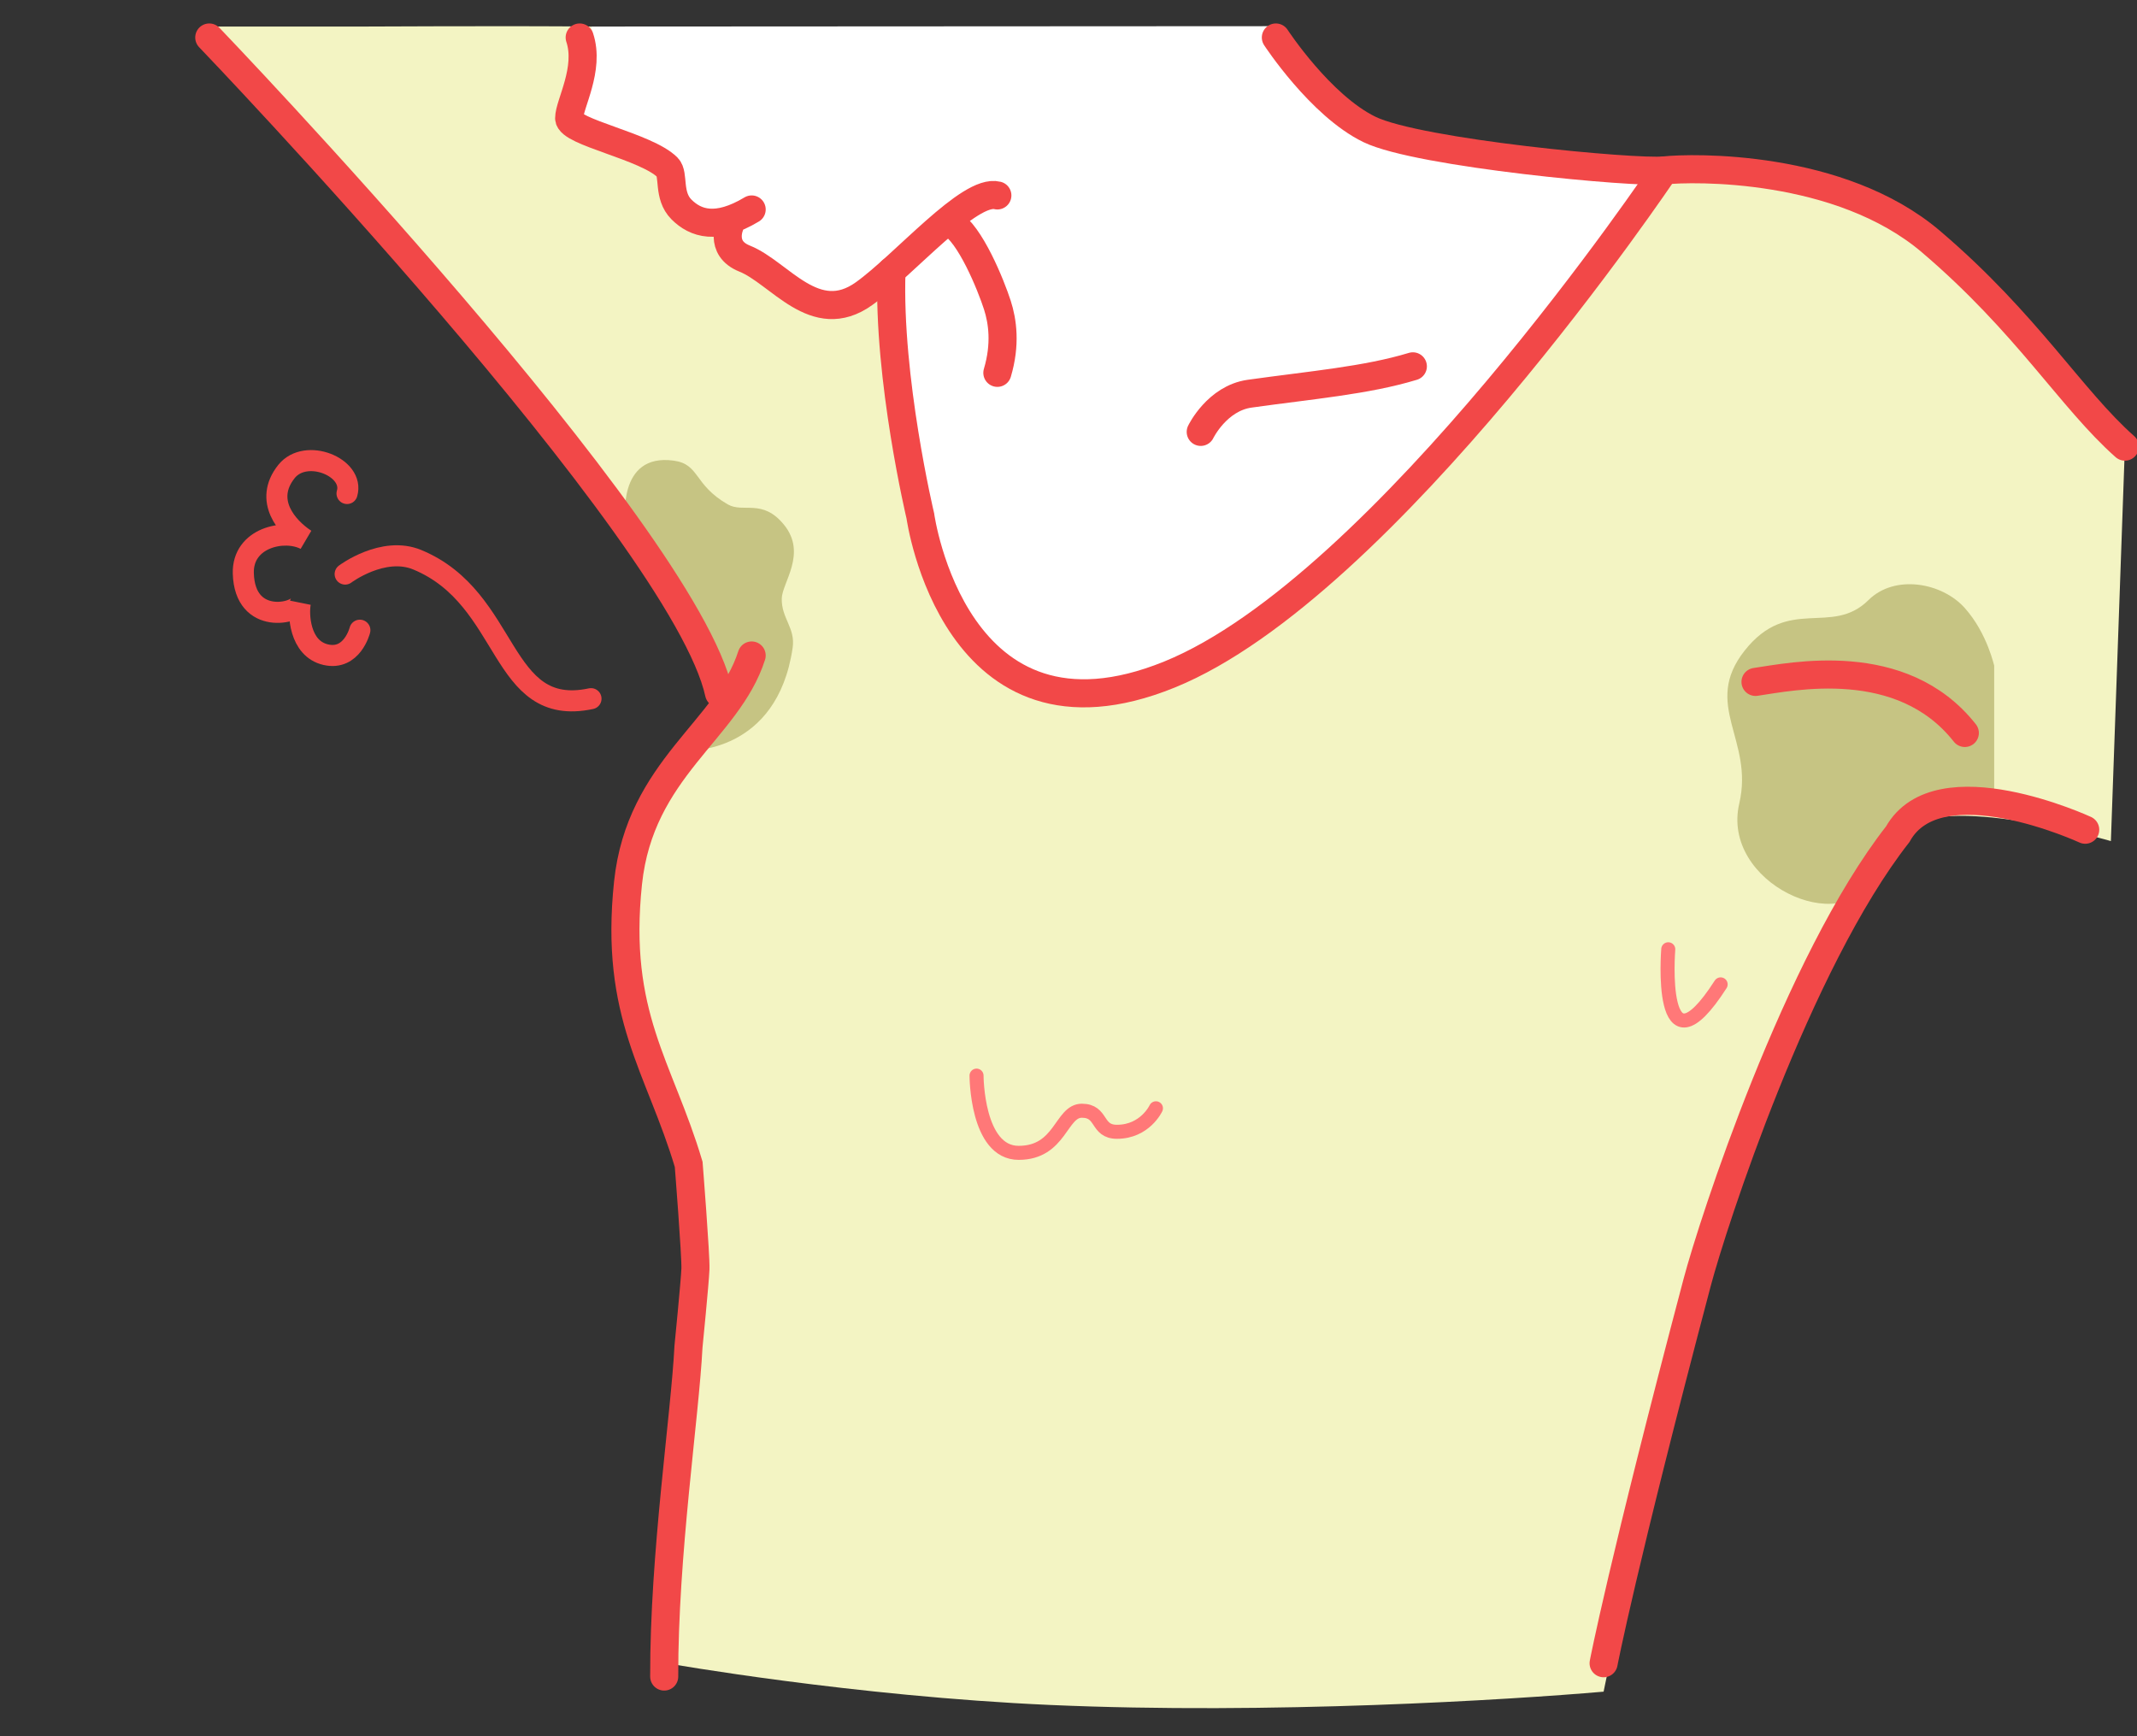 <svg version="1.1" xmlns="http://www.w3.org/2000/svg" x="0" y="0" width="320" height="260" viewBox="0 0 320 260" xml:space="preserve"><rect x="0" y="0" width="320" height="260" fill="#333333" stroke="none"/><style type="text/css">.st12{fill:none;stroke:#f24848;stroke-width:4.205;stroke-linecap:round;stroke-miterlimit:10}.st28{fill:#c6c483}.st42{fill:none;stroke:#f24848;stroke-width:3.154;stroke-linecap:round;stroke-miterlimit:10}</style><g id="塗り"><path d="M88.496 3.975l-3.27 13.727 14.716 7.358 9.029 19.534 9.291 4.114 6.981 1.837 8.203-3.307s.253 57.327 24.866 56.586 51.359-25.583 66.549-46.194c15.19-20.611 21.81-28.434 21.81-28.434l-.672-3.674s-35.781-2.596-40.935-6.139C199.91 15.84 191.052 3.92 191.052 3.92l-102.556.055z" fill="#fff"/><path d="M31.336 3.975s21.848 27.891 42.352 48.983c12.59 12.951 33.585 47.668 33.985 50.867 0 0-16.36 19.688-14.004 36.741s9.955 23.186 10.587 55.344L100 249.103s27.81 4.919 57.26 6.217c32.94 1.451 68.587-.76 82.869-1.992 0 0 22.745-112.768 45.805-129.485 6.528-4.732 30.156 2.109 30.156 2.109l2.097-59.068s-31.806-47.397-68.978-41.36c0 0-19.391 24.284-35.5 44.792-9.942 12.658-32.72 27.845-52.461 34.636 0 0-13.688-3.976-20.274-17.058-5.954-11.825-4.795-31.942-6.07-47.935 0 0-7.941 10.464-16.35 4.157s-11.686-5.544-8.996-10.13c0 0-7.704.924-8.289-3.408s.351-4.687-1.694-5.56c-2.045-.874-13.731-5.366-14.195-6.799-.464-1.433 5.218-6.884 3.115-14.242-12.059-.12-34.609 0-34.609 0h-22.55z" fill="#f3f4c3"/><path class="st12" d="M249.209 25.524s-41.848 62.392-74.089 75.488-37.307-23.754-37.307-23.754-4.89-20.552-4.321-36.674"/></g><g id="あしらい"><path d="M249.81 142.156s-1.616 19.972 7.844 5.256M146.23 161.077s0 11.563 6.307 11.563 6.307-6.307 9.461-6.307 2.102 3.154 5.256 3.154c4.205 0 5.839-3.519 5.839-3.519" stroke="#ff7878" stroke-width="2.102" fill="none" stroke-linecap="round" stroke-miterlimit="10"/><path class="st28" d="M103.105 112.385s13.259.497 15.586-15.362c.442-3.015-1.69-4.393-1.629-7.394.048-2.363 3.834-6.734.343-11.037-3.239-3.994-6.093-1.711-8.433-3.062-5.146-2.97-4.162-6.015-8.1-6.551-8.543-1.164-7.219 9.123-7.219 9.123s14.03 19.521 14.03 22.962-4.578 11.321-4.578 11.321z"/><g id="あしらい_3_"><g><path class="st42" d="M51.685 85.967s5.683-4.266 10.804-2.142c14.048 5.823 12.131 23.748 26.007 20.802"/><path class="st42" d="M53.887 94.374s-1.149 4.584-5.115 3.663-4.126-6.134-3.795-7.777c-.331 1.642-8.327 3.484-8.543-4.407-.146-5.34 6.147-6.729 9.32-5.053-2.83-1.852-6.3-5.869-2.859-10.187 2.894-3.632 10.226-.63 9.071 3.289"/></g></g><path class="st28" d="M280.53 131.497c-4.55 9.104-22.876.735-20.085-11.186 2.231-9.529-5.616-14.741.789-22.867 6.559-8.321 13.017-2.085 18.561-7.586 3.919-3.888 10.994-2.647 14.423 1.2 3.429 3.847 4.396 8.801 4.396 8.577v21.096s-10.077-5.254-18.084 10.766z"/></g><g id="Line"><g id="Line_7_"><path class="st12" d="M86.803 5.614c1.577 4.73-1.577 9.986-1.577 12.088s11.563 4.205 14.716 7.358c1.051 1.051 0 4.205 2.102 6.307s5.256 3.154 10.512 0m-3.153 2.103s-1.847 3.676 2.102 5.256c5.256 2.102 10.512 10.512 17.87 5.256 6.048-4.32 15.768-15.768 19.972-14.716"/><path class="st12" d="M149.347 55.833c1.275-4.276.782-7.729 0-10.149-.968-2.995-4.084-10.713-7.017-12.325M99.459 251.063c-.042-18.276 3.102-38.908 3.637-49.405 0 0 .962-9.657 1.039-11.617.078-1.96-1.011-15.681-1.011-15.681-4.358-14.63-11.175-22.307-9.081-42.146 1.808-17.128 14.928-22.836 18.513-34.054M31.336 5.614s71.081 74.085 76.337 98.212m132.456 145.245s2.773-14.534 14.018-57.063c2.281-8.627 14.957-47.829 30.029-67.086 6.05-10.855 28.069-.67 28.069-.67M191.051 5.614s6.658 10.196 14.012 13.77 39.941 6.601 44.146 6.139c4.205-.463 26.315-.946 39.945 10.664 14.354 12.228 20.995 23.58 29.034 30.696m-55.314 35.233c5.381-.775 21.883-4.37 31.344 7.645"/></g><path class="st12" d="M179.801 64.675s2.427-5.031 7.324-5.719c9.125-1.283 17.476-1.979 24.439-4.096"/></g></svg>
